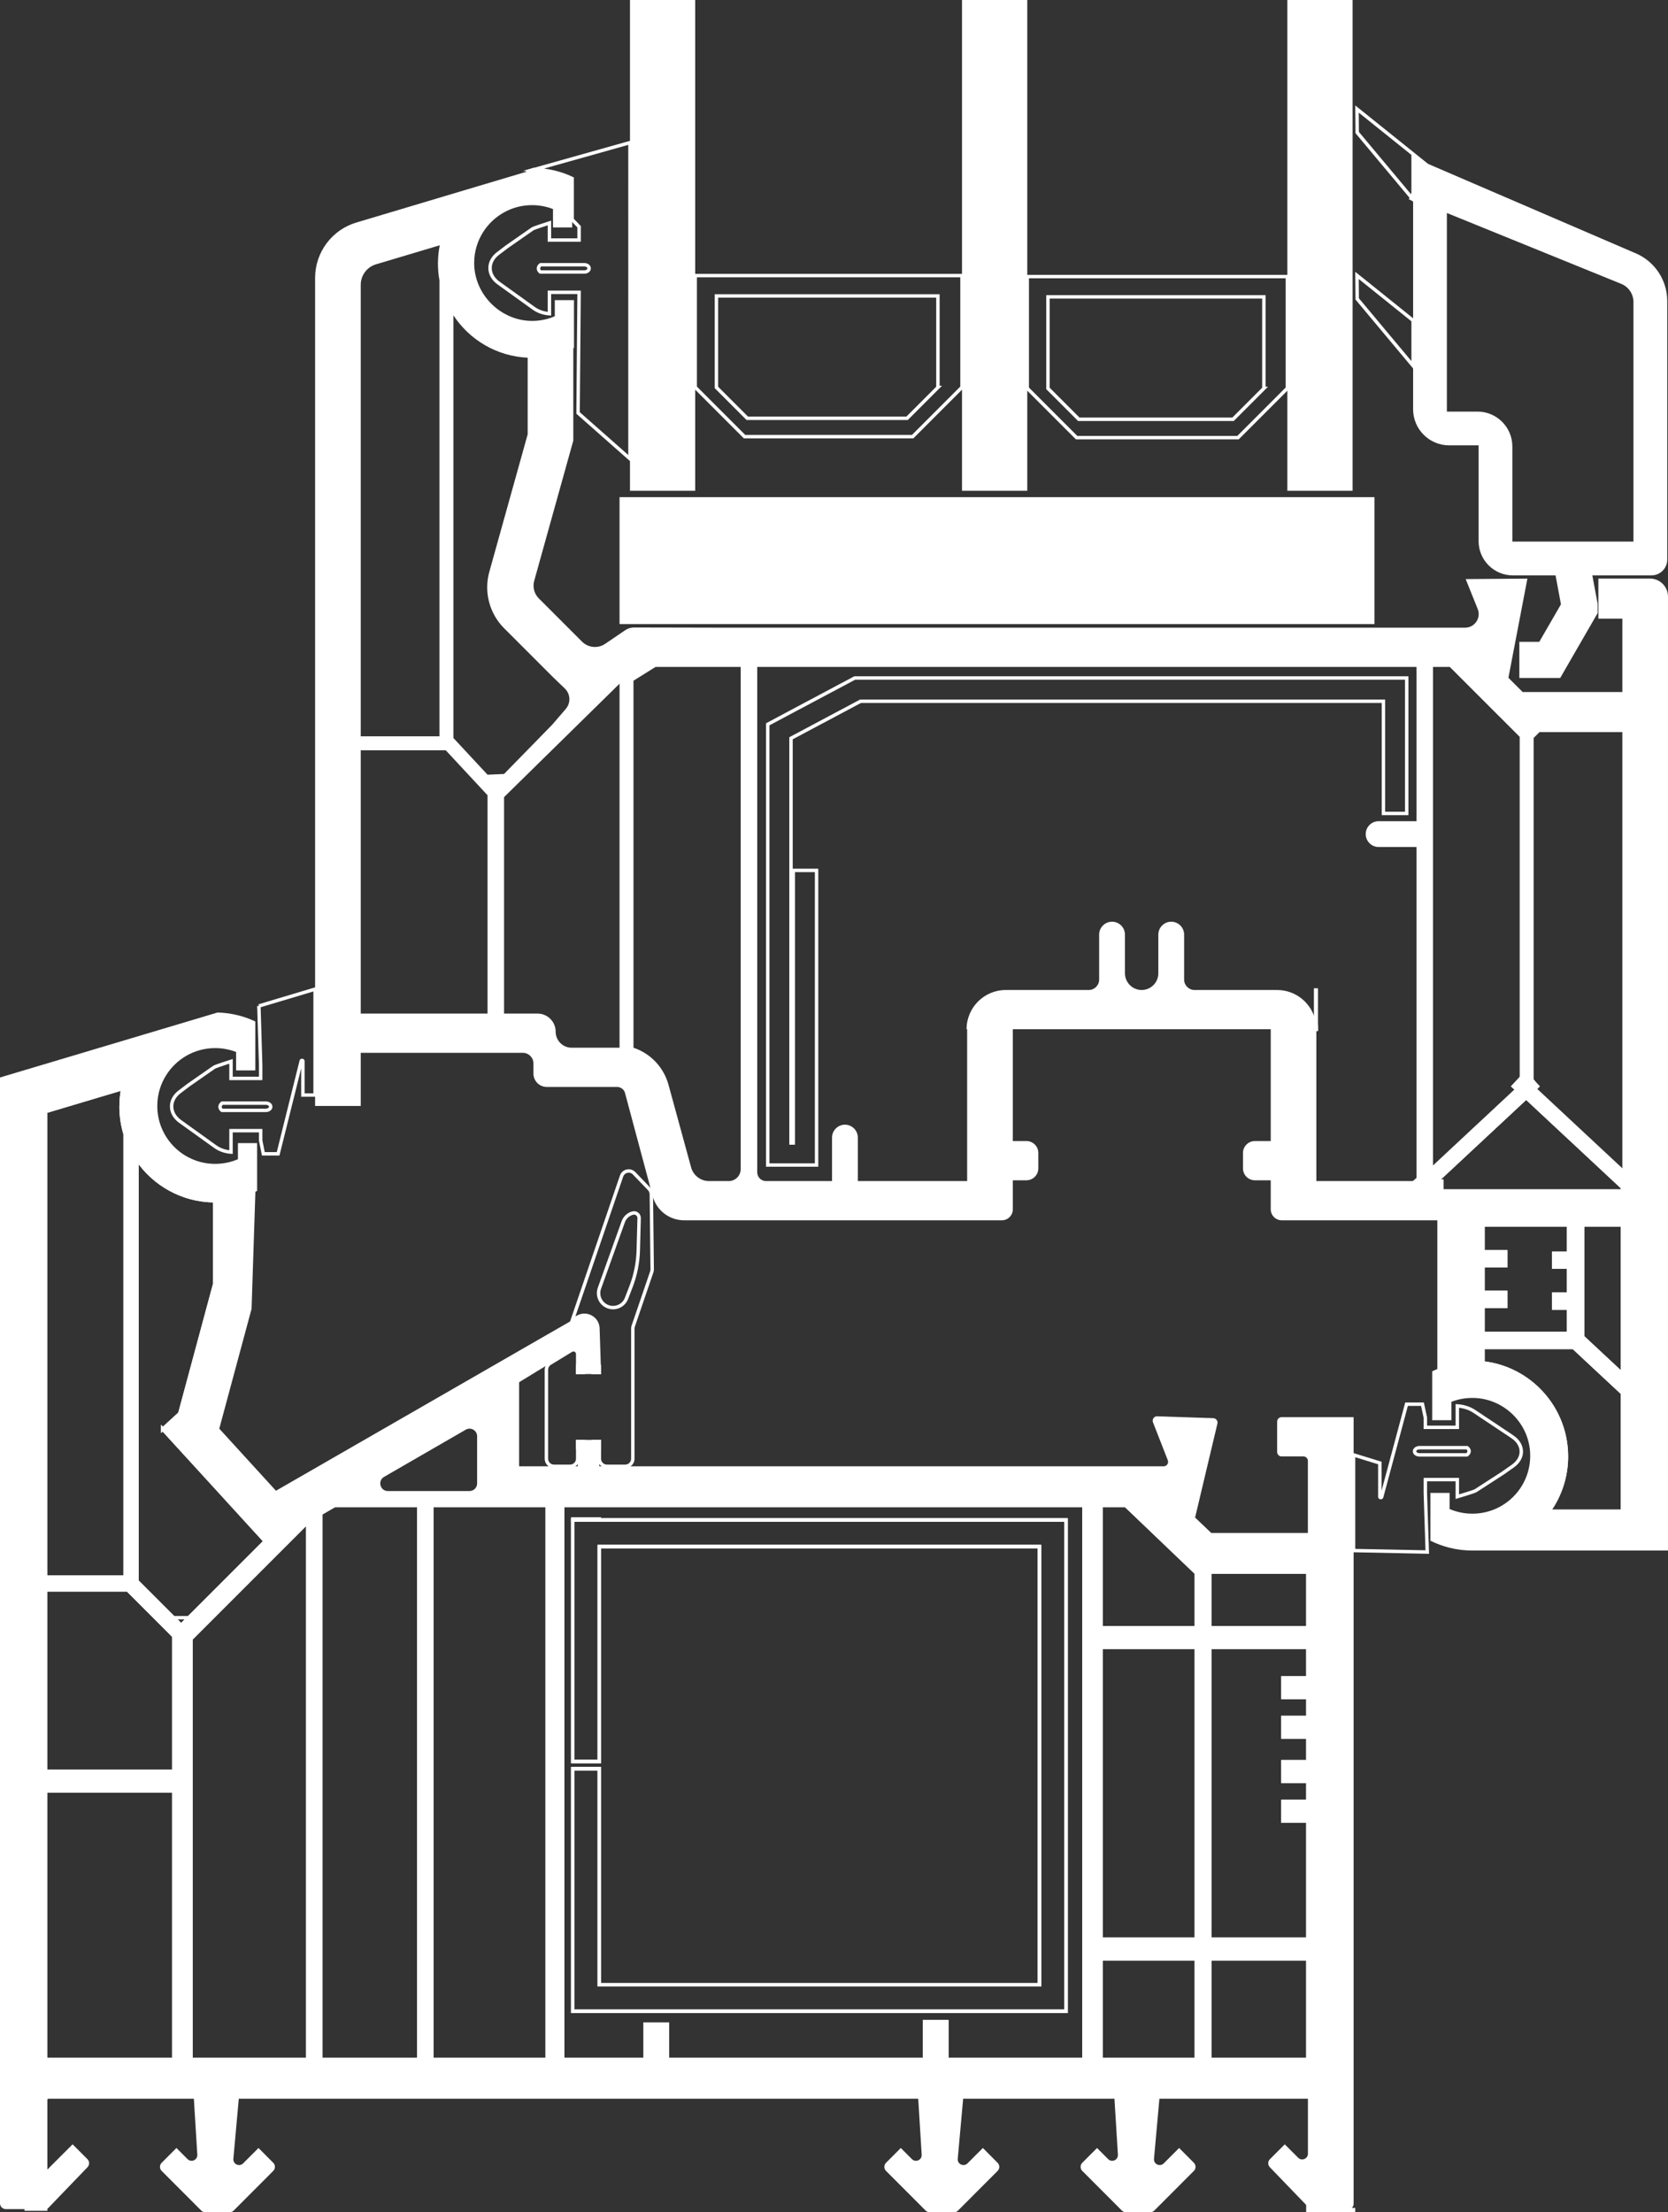 <svg xmlns="http://www.w3.org/2000/svg" id="Layer_2" data-name="Layer 2" viewBox="0 0 486.75 645.32"><rect x="0" y="0" width="486.75" height="645.32" fill="#333333" stroke="none"/><defs><style> .cls-1 { fill: none; stroke: #fff; stroke-miterlimit: 10; } .cls-2 { fill: #fff; } </style></defs><g id="Layer_1-2" data-name="Layer 1"><g><polygon class="cls-1" points="412.37 56.44 412.37 58.13 412.31 58.11 411.78 57.89 411.9 57.61 412.37 56.44"></polygon><rect class="cls-2" x="183.84" width="19.03" height="143.16"></rect><rect class="cls-2" x="280.73" width="19.04" height="143.16"></rect><rect class="cls-2" x="375.67" width="19.04" height="143.16"></rect><path class="cls-1" d="M155.75,49.46l-2.2.66,2.33-.66h-.13ZM445.36,320.18l-26.12,24.34h1.47v2.89h52.72v-1.06l-28.07-26.17ZM461.82,357.36v32.61l11.61,10.82v-43.43h-11.61ZM460.75,388.97l.13.12.22.21v-.33h-.35ZM457.75,365.55v-8.19h-24.99v7.78h6.63v4.07h-6.63v7.78h6.63v4.07h-6.63v7.91h24.99v-7.4h-4.36v-4.07h4.36v-7.88h-4.36v-4.07h4.36ZM459.15,393.04h-26.39v4.52c13.7,1.53,24.35,13.17,24.35,27.28,0,5.97-1.91,11.51-5.15,16.01h21.47v-34.5l-14.28-13.31Z"></path><path class="cls-1" d="M459.15,393.04h-26.39v4.52c13.7,1.53,24.35,13.17,24.35,27.28,0,5.97-1.91,11.51-5.15,16.01h21.47v-34.5l-14.28-13.31ZM461.82,357.36v32.61l11.61,10.82v-43.43h-11.61ZM445.36,320.18l-26.12,24.34h1.47v2.89h52.72v-1.06l-28.07-26.17ZM460.53,388.97l.35.33v-.21l.22.21v-.33h-.57ZM457.75,365.55v-8.19h-24.99v7.78h6.63v4.07h-6.63v7.78h6.63v4.07h-6.63v7.91h24.99v-7.4h-4.36v-4.07h4.36v-7.88h-4.36v-4.07h4.36ZM447.54,316.66v-1.02l-.22-.24v1.26l.8.74.11-.1-.69-.64ZM383.92,297.98v2.25h.19v-.82c-.03-.48-.1-.96-.19-1.43Z"></path><path class="cls-2" d="M481.47,168.76h-15.04v11.7h7v21.4h-29.09l-4.16-4.15,5.54-28.93-18.01.14,3.51,8.72c1.05,2.61-.87,5.45-3.68,5.45h-219.21l-23.31-.05c-.93,0-1.84.28-2.61.81l-5.8,3.95c-2.12,1.44-4.96,1.17-6.77-.64l-12.61-12.61c-1.34-1.34-1.85-3.3-1.34-5.12l3.9-13.99,7.51-26.92v-26.94c.07-.02.13-.06.2-.09v-13.94h-5.6v4.7c-1.88.81-3.94,1.28-6.09,1.35-9.38.3-17.44-7.5-17.44-16.88,0-3.29.94-6.34,2.56-8.93h0c2.99-4.78,8.29-7.95,14.32-7.95,2.16,0,4.22.4,6.12,1.14v5.36h5.6v-14.27c-1.77-.84-3.64-1.49-5.6-1.93-1.77-.4-3.61-.64-5.49-.68l-2.33.66-13.76,4.1h-.01s-34.51,10.31-34.51,10.31l-1.28.38c-7.14,2.13-12.04,8.7-12.04,16.16v241.54h13.32v-15.51h47.28c1.72,0,3.12,1.4,3.12,3.12v2.96c0,2.14,1.74,3.88,3.88,3.88h20.53c1.08,0,2.03.73,2.31,1.77l8.06,30.08c1.12,4.16,4.88,7.05,9.19,7.05h92.71c1.77,0,3.21-1.44,3.21-3.22v-8.45h3.96c1.92,0,3.48-1.56,3.48-3.48v-4.49c0-1.92-1.56-3.48-3.48-3.48h-3.96v-32.61h75.26v32.61h-4.62c-1.92,0-3.48,1.56-3.48,3.48v4.49c0,1.92,1.56,3.48,3.48,3.48h4.62v8.45c0,1.78,1.44,3.22,3.22,3.22h45.4v43.39c-.51.2-1.01.42-1.5.65v14.27h5.6v-5.36c2.05-.8,4.29-1.2,6.63-1.13,8.46.25,15.57,6.93,16.3,15.35.73,8.33-4.58,15.53-12.03,17.72-1.52.45-3.12.69-4.78.69s-3.27-.24-4.78-.69c-.64-.18-1.27-.41-1.87-.67v-4.7h-5.6v13.94s0,0,.02,0c1.75.89,3.63,1.57,5.58,2.06,2.13.53,4.36.81,6.65.81h57.09V174.04c0-2.92-2.36-5.28-5.28-5.28ZM105.27,83.08c0-2.76,1.81-5.19,4.46-5.98l18.6-5.55c-.35,1.73-.53,3.52-.53,5.36,0,1.66.15,3.29.44,4.86v133.01h-22.97V83.08ZM142.27,295.66h-37v-76.81h24.8l12.2,13.12v63.69ZM132.31,215.27v-123.29c4.68,7.13,12.61,11.95,21.67,12.36v22.36l-9.73,34.87-1.46,5.24c-1.63,5.86.02,12.15,4.33,16.46l14.24,14.24,3.46,3.32c1.67,1.6,1.79,4.22.28,5.97l-3.95,4.59-14.06,14.38-4.82.21-9.96-10.71ZM180.79,305.62h-13.96c-2.59,0-4.68-2.09-4.68-4.68,0-1.45-.59-2.77-1.55-3.73-.95-.96-2.27-1.55-3.73-1.55h-9.78v-63.14l29.05-28.52,4.65-4.57v106.19ZM216.15,341.01c0,1.94-1.57,3.51-3.51,3.51h-5.73c-2.44,0-4.59-1.64-5.23-3.99l-6.6-24.11c-1.39-5.08-5.22-9.13-10.22-10.8v-107.06l6.44-4.02h24.85v146.47ZM413.35,239.54h-11.04c-2.08,0-3.77,1.69-3.77,3.76,0,1.04.42,1.98,1.11,2.67.68.68,1.62,1.1,2.66,1.1h11.04v97.45h-29.21v-44.29c0-.28-.01-.55-.03-.82v.82h-.19v-2.25c-1.05-5.24-5.68-9.2-11.23-9.2h-24.1c-1.68,0-3.04-1.36-3.04-3.04v-13.11c0-2.08-1.68-3.77-3.76-3.77-1.04,0-1.98.42-2.66,1.11-.69.68-1.11,1.62-1.11,2.66v11.28c0,2.69-2.18,4.87-4.87,4.87-1.34,0-2.56-.55-3.44-1.43-.88-.88-1.43-2.1-1.43-3.44v-11.28c0-2.08-1.68-3.77-3.76-3.77-1.04,0-1.98.42-2.67,1.11-.68.68-1.1,1.62-1.1,2.66v13.11c0,1.68-1.36,3.04-3.04,3.04h-24.2c-6.32,0-11.45,5.13-11.45,11.45h.17v44.29h-31.9v-12.69c0-2.07-1.68-3.76-3.76-3.76-1.04,0-1.98.42-2.66,1.1-.69.68-1.11,1.62-1.11,2.66v12.69h-19.26c-1.42,0-2.57-1.15-2.57-2.57v-147.41h192.38v45ZM418.17,194.54h4.9l16.57,16.56,3.83,3.83v101.44l-1.1,1.03-24.2,22.56v-145.42ZM473.43,440.85h-21.47c3.24-4.5,5.15-10.04,5.15-16.01,0-14.11-10.65-25.75-24.35-27.28v-4.52h26.39l14.28,13.31v34.5ZM432.76,376.99v-7.78h6.63v-4.07h-6.63v-7.78h24.99v8.19h-4.36v4.07h4.36v7.88h-4.36v4.07h4.36v7.4h-24.99v-7.91h6.63v-4.07h-6.63ZM460.53,388.97h.57v.33l-.22-.21v.21l-.35-.33ZM473.43,400.79l-11.61-10.82v-32.61h11.61v43.43ZM473.43,347.41h-52.72v-2.89h-1.47l26.12-24.34,28.07,26.17v1.06ZM473.43,340.79l-25.09-23.39-.11-.1-.11.1-.8-.74v-1.26l.22.24v-100.38l1.71-1.71h24.18v127.24Z"></path><path class="cls-1" d="M13.33,612.19v21.16l-.03.03h-.01v-21.19h.04Z"></path><polygon class="cls-1" points="13.33 644.24 13.33 644.39 7.15 644.39 13.33 644.24"></polygon><polygon class="cls-1" points="394.99 644.54 394.99 644.78 381.66 644.78 381.66 643.72 382.14 644.22 382.15 644.22 393.28 644.5 393.33 644.5 394.99 644.54"></polygon><polygon class="cls-1" points="460.88 388.97 460.88 389.3 460.53 388.97 460.88 388.97"></polygon><polygon class="cls-1" points="460.88 388.97 460.88 389.3 460.53 388.97 460.88 388.97"></polygon><polygon class="cls-1" points="443.25 315.07 443.25 316.37 442.15 317.4 441.58 316.87 443.25 315.07"></polygon><polygon class="cls-1" points="413.13 344.45 413.13 344.52 413.05 344.52 413.13 344.45"></polygon><polygon class="cls-1" points="448.69 316.87 448.23 317.3 448.12 317.4 447.32 316.66 447.32 315.4 447.54 315.64 448.69 316.87"></polygon><path class="cls-1" d="M50.71,471.88v.1l2.14,2.14,2.24-2.24h-4.38Z"></path><polygon class="cls-1" points="50.71 476.26 50.71 477.23 50.23 476.75 50.71 476.26"></polygon><rect class="cls-1" x="383.92" y="288.78" width=".19" height="11.45"></rect><path class="cls-1" d="M353.03,458.6v16.19h28.63v-16.19h-28.63ZM381.66,489.42v-8.91h-28.63v85.15h28.63v-34.46h-7.28v-5.72h7.28v-5.87h-7.28v-5.72h7.28v-7.17h-7.28v-5.72h7.28v-5.86h-7.28v-5.72h7.28ZM353.03,571.38v29.36h28.63v-29.36h-28.63ZM328.51,439.16h-7.19v35.63h27.8v-15.93l-20.61-19.7ZM321.32,480.51v85.15h27.8v-85.15h-27.8ZM321.32,571.38v29.36h27.8v-29.36h-27.8ZM164.21,439.16v161.58h24.07v-10.31h6.49v10.31h75.04v-11.01h6.49v11.01h40.02v-161.58h-152.11ZM311.07,586.69h-143.93v-70.77h7.76v63.02h128.42v-127.8h-128.42v62.71h-7.76v-70.47h143.93v143.31ZM125.99,439.16v161.58h33.7v-161.58h-33.7ZM97.6,439.16l-4.01,2.32v159.26h28.61v-161.58h-24.6ZM55.72,478.05v122.69h34.09v-156.78l-34.09,34.09ZM47.49,416.88l4.97-4.55,10.21-37.85v-24.22c-9.46-.04-17.8-4.87-22.7-12.19v123.17l10.74,10.74,2.14,2.14,2.24-2.24,22.3-22.29-29.9-32.71ZM50.23,476.75l-12.99-12.99H13.33v52.91h37.38v-40.41l-.48.49ZM13.33,522.39v78.35h37.38v-78.35H13.33ZM35.33,322.8c0-1.81.18-3.59.52-5.3l-22.52,6.72v135.83h23.17v-129.3c-.76-2.52-1.17-5.19-1.17-7.95Z"></path><path class="cls-1" d="M35.33,322.8c0-1.81.18-3.59.52-5.3l-22.52,6.72v135.83h23.17v-129.3c-.76-2.52-1.17-5.19-1.17-7.95ZM50.23,476.75l-12.99-12.99H13.33v52.91h37.38v-40.41l-.48.49ZM13.33,522.39v78.35h37.38v-78.35H13.33ZM47.49,416.88l4.97-4.55,10.21-37.85v-24.22c-9.46-.04-17.8-4.87-22.7-12.19v123.17l10.74,10.74,2.14,2.14,2.24-2.24,22.3-22.29-29.9-32.71ZM55.72,478.05v122.69h34.09v-156.78l-34.09,34.09ZM97.6,439.16l-4.01,2.32v159.26h28.61v-161.58h-24.6ZM125.99,439.16v161.58h33.7v-161.58h-33.7ZM168.58,420.52v2.21c0-1.22.99-2.21,2.21-2.21h-2.21ZM168.58,398.1v2.21h2.21c-1.22,0-2.21-.99-2.21-2.21ZM174.82,398.12c0,1.21-.98,2.19-2.2,2.19h2.28l-.08-2.19ZM172.69,420.52c1.22,0,2.21.99,2.21,2.21v-2.21h-2.21ZM164.21,439.16v161.58h24.07v-10.31h6.49v10.31h75.04v-11.01h6.49v11.01h40.02v-161.58h-152.11ZM311.07,586.69h-143.93v-70.77h7.76v63.02h128.42v-127.8h-128.42v62.71h-7.76v-70.47h143.93v143.31ZM328.51,439.16h-7.19v35.63h27.8v-15.93l-20.61-19.7ZM321.32,480.51v85.15h27.8v-85.15h-27.8ZM321.32,571.38v29.36h27.8v-29.36h-27.8ZM353.03,458.6v16.19h28.63v-16.19h-28.63ZM381.66,489.42v-8.91h-28.63v85.15h28.63v-34.46h-7.28v-5.72h7.28v-5.87h-7.28v-5.72h7.28v-7.17h-7.28v-5.72h7.28v-5.86h-7.28v-5.72h7.28ZM353.03,571.38v29.36h28.63v-29.36h-28.63Z"></path><path class="cls-2" d="M373.98,413.39c-.71,0-1.29.58-1.29,1.3v8.85c0,.72.58,1.3,1.29,1.3h6.38c.72,0,1.3.58,1.3,1.3v21.02h-28.2l-4.71-4.5,6.51-27.39c.19-.8-.4-1.57-1.22-1.59l-16.33-.55c-.93-.04-1.59.9-1.25,1.76l4.32,11.06c.34.85-.29,1.77-1.2,1.77h-164.68v-4.99c0-1.22-.99-2.21-2.21-2.21h-1.9c-1.22,0-2.21.99-2.21,2.21v4.99h-17.09v-24.53l7.96-4.86,1.03-.63s.02-.01.03-.02l6.18-3.77c.83-.51,1.89.09,1.89,1.06v3.13c0,1.22.99,2.21,2.21,2.21h1.83c1.22,0,2.2-.98,2.2-2.19v-.09l-.23-7.12-.11-3.43c-.04-1.18-.57-2.17-1.36-2.85-1.19-1.03-2.98-1.33-4.54-.44l-.76.44-.81.47-7.56,4.34-78.92,45.41-16.54-18.11,9.42-34.94,1.12-34.19c.17-.07.34-.15.5-.23v-13.94h-5.6v4.7c-2.04.88-4.29,1.36-6.65,1.36h-.11c-9.27-.06-16.77-7.6-16.77-16.89,0-3.25.92-6.29,2.52-8.86,2.97-4.81,8.29-8.02,14.36-8.02,2.16,0,4.22.4,6.12,1.14v5.36h5.6v-14.27c-1.77-.84-3.64-1.49-5.6-1.93-1.75-.4-3.57-.63-5.42-.68l-16.31,4.87-36.51,10.9-10.66,3.18v328.42c0,.92.75,1.67,1.67,1.67h5.48l6.18-.15.6-.02h.01l11.6-12.05c.63-.66.62-1.7-.02-2.34l-4.33-4.33h-.01l-7.85,7.85-.03.03h-.01v-21.19h43.28l1.01,16.34c.09,1.53-1.76,2.37-2.85,1.28l-3.24-3.24h-.01l-4.31,4.32c-.65.65-.65,1.71,0,2.36l11.57,11.58c.31.31.74.49,1.18.49h7.07c.45,0,.87-.18,1.19-.49l11.56-11.58c.65-.65.65-1.71,0-2.36l-4.3-4.32h-.01l-4.48,4.48c-1.11,1.11-2.99.23-2.85-1.33l1.58-17.53h198.27l1.01,16.34c.09,1.53-1.76,2.37-2.85,1.28l-3.24-3.24h-.01l-4.31,4.32c-.65.65-.65,1.71,0,2.36l11.57,11.58c.31.31.74.49,1.18.49h7.08c.44,0,.86-.18,1.18-.49l11.56-11.58c.65-.65.65-1.71,0-2.36l-4.3-4.32h-.01l-4.48,4.48c-1.11,1.11-2.99.23-2.85-1.33l1.58-17.53h44.15l1.01,16.34c.09,1.53-1.76,2.37-2.85,1.28l-3.24-3.24h0l-4.31,4.32c-.65.65-.65,1.71,0,2.36l11.57,11.58c.31.31.74.49,1.18.49h7.08c.44,0,.86-.18,1.18-.49l11.56-11.58c.65-.65.65-1.71,0-2.36l-4.3-4.32h-.01l-4.48,4.48c-1.11,1.11-2.99.23-2.85-1.33l1.58-17.53h43.34v16.04c0,1.48-1.8,2.23-2.85,1.18l-3.91-3.91h0l-4.33,4.33c-.65.64-.66,1.68-.03,2.34l11.13,11.55.48.5h0l11.13.28h.05c.91-.01,1.66-.74,1.66-1.67v-229.44h-21.01ZM112.08,430.8l23.83-13.76c1.47-.86,3.32.21,3.32,1.91v13.77c0,1.22-.99,2.21-2.21,2.21h-23.84c-2.26,0-3.06-3-1.1-4.13ZM13.33,324.22l22.52-6.72c-.34,1.71-.52,3.49-.52,5.3,0,2.76.41,5.43,1.17,7.95v129.3H13.33v-135.83ZM50.71,600.74H13.33v-78.35h37.38v78.35ZM50.71,516.67H13.33v-52.91h23.91l12.99,12.99.48-.49v40.41ZM52.85,474.12l-2.14-2.14-10.74-10.74v-123.17c4.9,7.32,13.24,12.15,22.7,12.19v24.22l-10.21,37.85-4.97,4.55,29.9,32.71-22.3,22.29-2.24,2.24ZM89.81,600.74h-34.09v-122.69l34.09-34.09v156.78ZM122.2,600.74h-28.61v-159.26l4.01-2.32h24.6v161.58ZM159.69,600.74h-33.7v-161.58h33.7v161.58ZM316.32,600.74h-40.02v-11.01h-6.49v11.01h-75.04v-10.31h-6.49v10.31h-24.07v-161.58h152.11v161.58ZM349.12,600.74h-27.8v-29.36h27.8v29.36ZM349.12,565.66h-27.8v-85.15h27.8v85.15ZM349.12,474.79h-27.8v-35.63h7.19l20.61,19.7v15.93ZM381.66,600.74h-28.63v-29.36h28.63v29.36ZM381.66,489.42h-7.28v5.72h7.28v5.86h-7.28v5.72h7.28v7.17h-7.28v5.72h7.28v5.87h-7.28v5.72h7.28v34.46h-28.63v-85.15h28.63v8.91ZM381.66,474.79h-28.63v-16.19h28.63v16.19Z"></path><path class="cls-1" d="M202.87,80.39v32.58c5.63,5.63,8.78,8.78,14.4,14.4h49.06c5.63-5.62,8.78-8.77,14.4-14.4v-32.58h-77.86ZM273.7,113.02c-3.51,3.52-5.48,5.49-9,9h-46.63l-9-9v-26.7h64.63v26.7Z"></path><path class="cls-1" d="M299.77,80.68v32.58l14.4,14.4h47.1c5.63-5.62,8.78-8.78,14.4-14.4v-32.58h-75.9ZM368.82,113.31l-9,9h-45.01l-9-9v-26.71h63.01v26.71Z"></path><path class="cls-1" d="M75.55,293.44l.52,17.25v3.84h-.03v.04h-8.63v-4.98s-4.54,1.45-4.92,1.72l-2.69,1.87-4.78,3.33-2.6,1.97c-1.49,1.12-2.27,2.58-2.33,4.05-.08,1.67.75,3.35,2.48,4.59l9.31,6.68.92.66c1.27.92,2.88,1.49,4.61,1.61v-6.22h.03v-.03h8.63v2.88l.05.24.73,3.62h4.31l.96-3.86,5.79-23.23c.06-.25.48-.2.48.05v9.89h3.56v-30.88l-16.4,4.91ZM77.61,323.89h-12.84c-.75-.58-.75-1.49.01-2.07l.06-.04h12.77c.77,0,1.39.47,1.39,1.05s-.62,1.06-1.39,1.06Z"></path><path class="cls-1" d="M155.88,49.46c1.88.04,3.72.28,5.49.68,1.96.44,3.83,1.09,5.6,1.93v11.97l2.02,2.1v3.84h-.03v.04h-8.63v-4.98s-4.54,1.45-4.92,1.72l-2.69,1.87-4.78,3.33-2.6,1.97c-1.49,1.12-2.27,2.58-2.33,4.05-.08,1.67.75,3.35,2.48,4.59l9.31,6.68.92.66c1.27.92,2.88,1.49,4.61,1.61v-6.22h.03v-.03h8.63l-.3,35.19,15.15,13.37V41.6l-27.96,7.86ZM170.53,79.34h-12.84c-.75-.58-.75-1.49.01-2.07l.06-.04h12.77c.77,0,1.39.47,1.39,1.05s-.62,1.06-1.39,1.06Z"></path><path class="cls-1" d="M441.26,419.05l-10.03-6.68-.99-.66c-1.37-.92-3.11-1.49-4.97-1.61v6.22h-.03v.03h-9.3v-2.88l-.06-.24-.78-3.62h-4.65l-1.03,3.86-6.24,23.23c-.07.25-.52.2-.52-.05v-9.89l-7.67-2.37v27.91l21.51.43-.56-17.25v-3.84h.03v-.04h9.3v4.98s4.89-1.45,5.3-1.72l2.9-1.87,5.15-3.33,2.8-1.97c1.61-1.12,2.45-2.58,2.52-4.05.08-1.67-.81-3.35-2.68-4.59ZM428.1,424.35l-.06.04h-13.76c-.83,0-1.5-.47-1.5-1.05s.67-1.06,1.5-1.06h13.83c.81.58.81,1.49-.01,2.07Z"></path><polygon class="cls-1" points="415.02 47.07 412.37 45.93 412.37 58.17 412.31 58.11 411.9 57.61 396.05 38.66 395.99 31.8 415.02 47.07"></polygon><path class="cls-2" d="M477.08,73.78l-.41-.17-61.65-26.54-2.65-1.14v73.45c0,5.82,4.71,10.53,10.53,10.53h8.58v27.94c0,5.52,4.47,9.99,9.99,9.99h12.47l1.57,8.45-6.32,10.93h-5.82v10.55h11.92l3.04-5.27,6.75-11.69,1.13-1.96v-2.75l-1.54-8.26h17.25c2.55,0,4.61-2.06,4.61-4.61v-75.41c0-6.17-3.74-11.72-9.45-14.04ZM476.67,157.98h-35.34v-27.74c0-5.62-4.56-10.18-10.18-10.18h-8.93v-57.93l50.88,20.67c2.16.88,3.57,2.97,3.57,5.3v69.88Z"></path><polygon class="cls-1" points="412.37 93.48 412.37 106.7 396.05 87.19 395.99 80.33 412.37 93.48"></polygon><rect class="cls-2" x="180.79" y="145.02" width="220.31" height="37.03"></rect><polygon class="cls-1" points="410.5 197.77 410.5 237.28 403.71 237.28 403.71 204.56 251.11 204.56 230.83 215.35 230.83 333.41 231.49 333.41 231.49 253.89 238.29 253.89 238.29 339.83 224.04 339.83 224.04 211.28 230.83 207.66 241.04 202.23 249.42 197.77 410.5 197.77"></polygon><rect class="cls-1" x="167.14" y="443.08" width="7.76" height=".3"></rect><polygon class="cls-1" points="311.07 443.38 311.07 586.69 167.14 586.69 167.14 515.92 174.9 515.92 174.9 578.94 303.32 578.94 303.32 451.14 174.9 451.14 174.9 513.85 167.14 513.85 167.14 443.38 311.07 443.38"></polygon><path class="cls-1" d="M174.9,422.73v-2.21h-2.21c1.22,0,2.21.99,2.21,2.21ZM174.82,398.12c0,1.21-.98,2.19-2.2,2.19h2.28l-.08-2.19ZM168.58,398.1v2.21h2.21c-1.22,0-2.21-.99-2.21-2.21ZM168.58,422.73c0-1.22.99-2.21,2.21-2.21h-2.21v2.21Z"></path><path class="cls-1" d="M190.07,348.34c-.01-.56-.23-1.1-.61-1.5l-4.4-4.58c-1.15-1.2-3.15-.76-3.68.81l-14.21,41.56-.16.47.81-.47.76-.44c1.56-.89,3.35-.59,4.54.44.79.68,1.32,1.67,1.36,2.85l.11,3.43.23,7.12v.09l.08,2.19h-6.32v-5.34c0-.97-1.06-1.57-1.89-1.06l-6.18,3.77s-.02.01-.03.02c-.64.41-1.03,1.11-1.03,1.87v25.94c0,1.22.99,2.21,2.21,2.21h4.71c1.22,0,2.21-.99,2.21-2.21v-4.99h6.32v4.99c0,1.22.99,2.21,2.21,2.21h5.35c1.22,0,2.21-.99,2.21-2.21v-37.97c0-.25.04-.49.12-.72l5.41-15.83c.08-.24.12-.49.12-.74l-.25-21.91ZM186.26,364.72c-.1,3.62-.82,7.21-2.12,10.6l-1.32,3.41c-.82,2.14-3.2,3.22-5.35,2.45-2.19-.78-3.33-3.2-2.55-5.39l6.96-19.42c.45-1.24,1.48-2.19,2.76-2.52.13-.03.25-.05.38-.05.81,0,1.51.67,1.49,1.54l-.25,9.38Z"></path></g></g></svg>